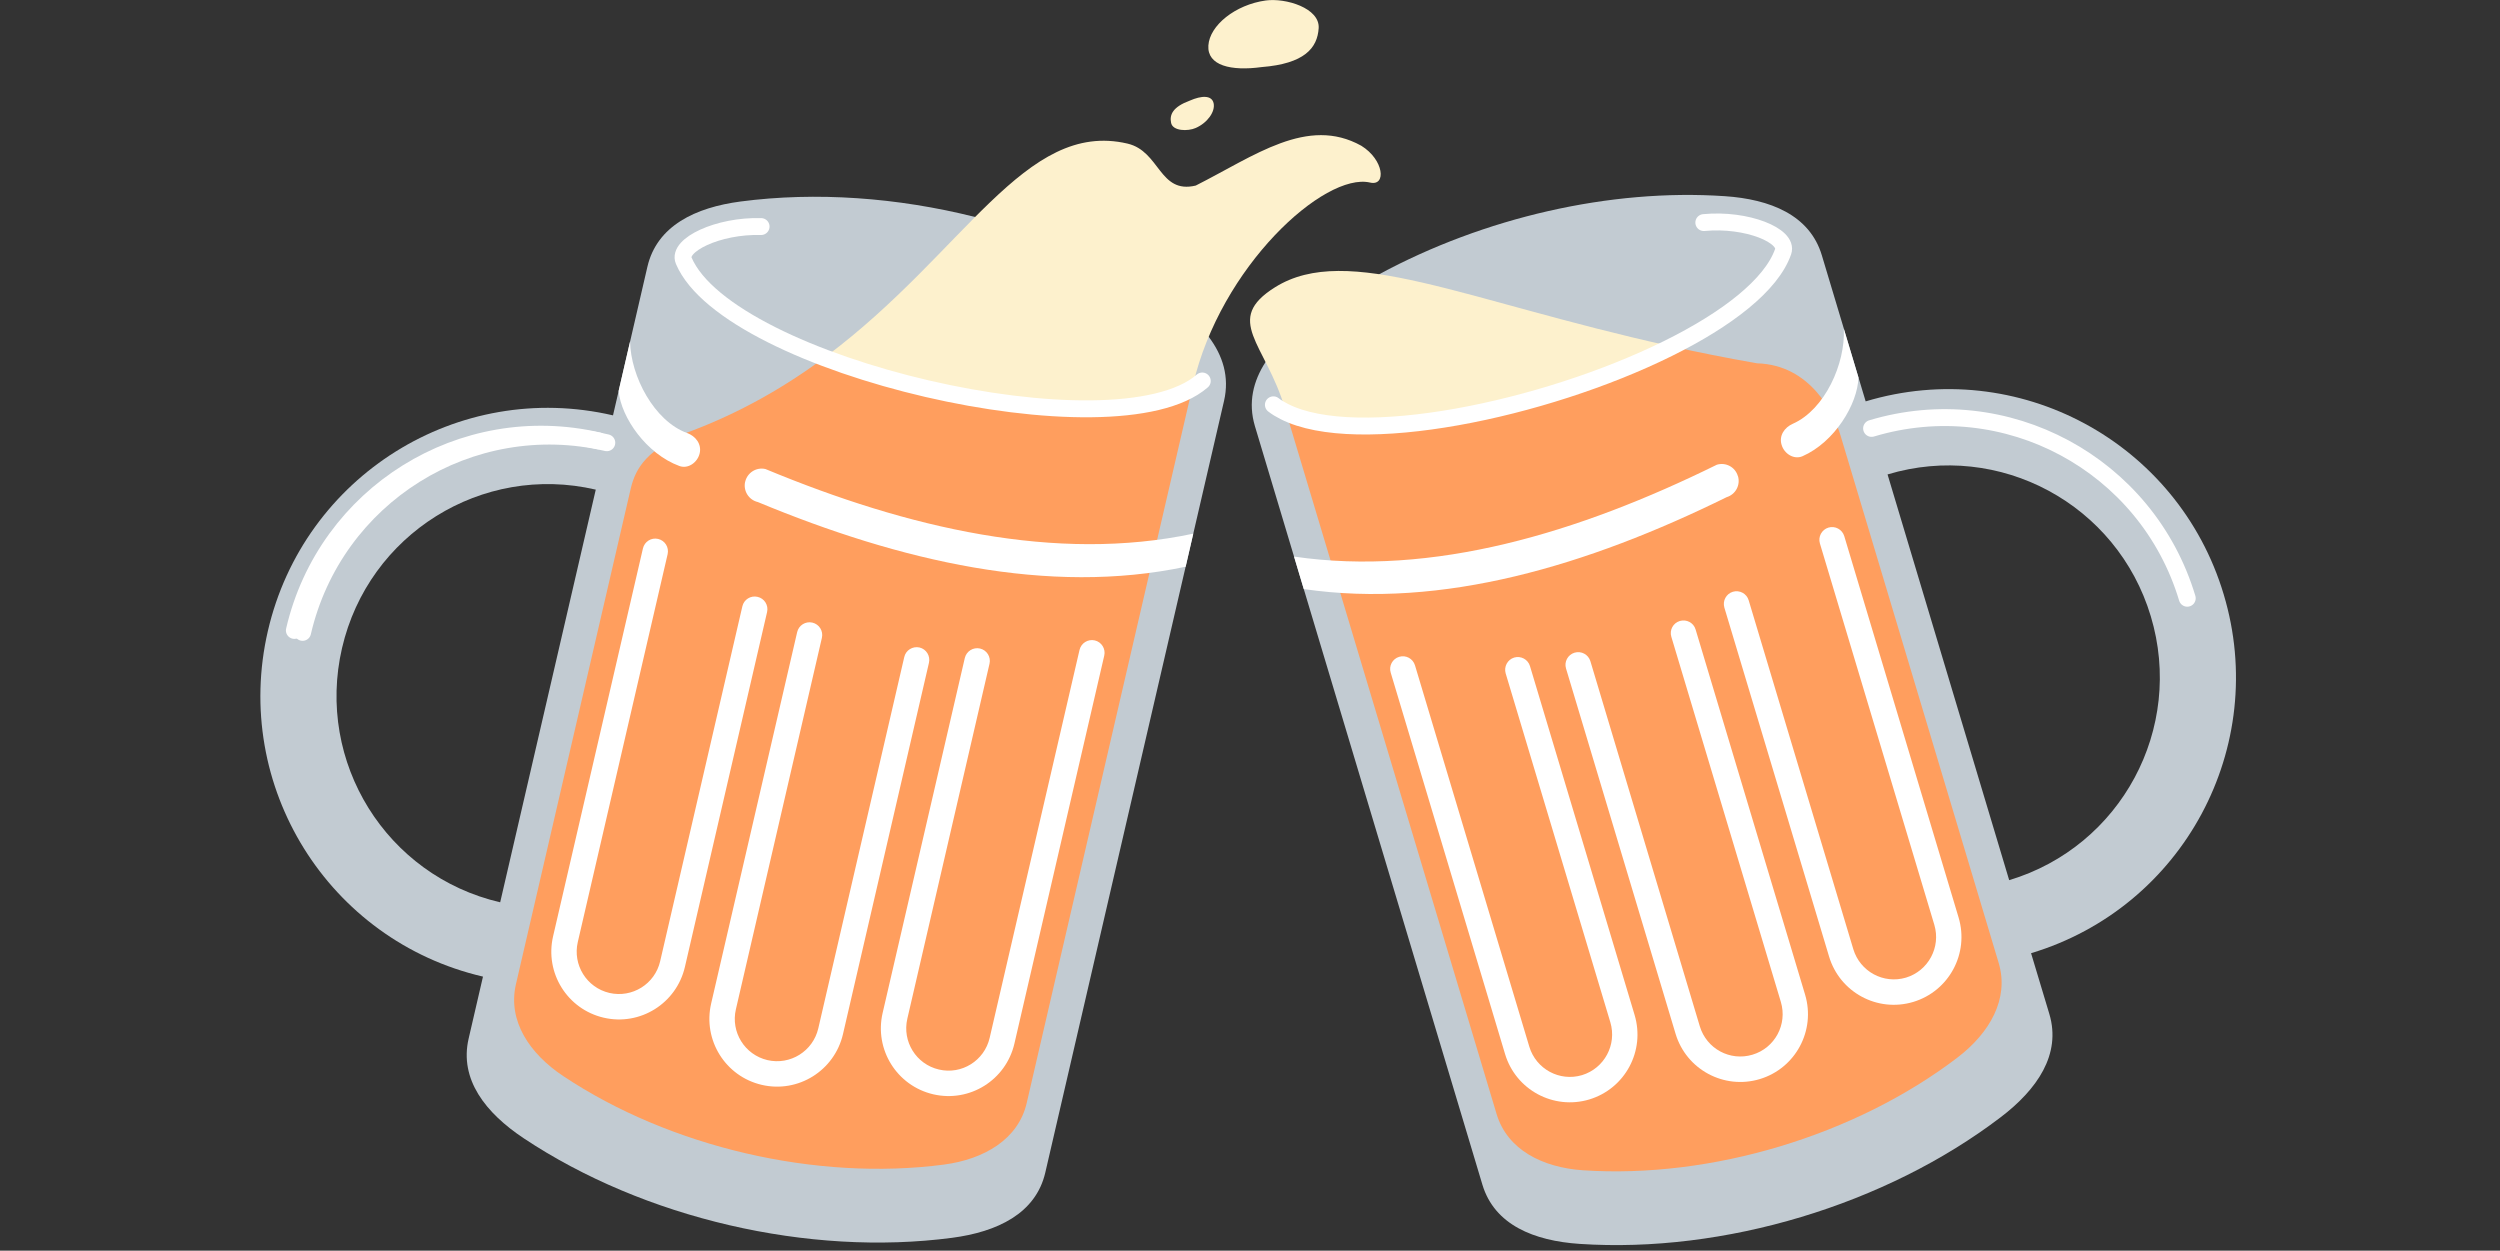 <?xml version="1.0" encoding="UTF-8"?>
<svg xmlns="http://www.w3.org/2000/svg" xmlns:xlink="http://www.w3.org/1999/xlink" width="224.88pt" height="112.5pt" viewBox="0 0 224.88 112.5" version="1.2">
<rect x="0" y="0" width="224.88" height="112.5" fill="#333333" stroke="none"/>
<defs>
<clipPath id="clip1">
  <path d="M 23.422 17 L 111 17 L 111 112 L 23.422 112 Z M 23.422 17 "/>
</clipPath>
<clipPath id="clip2">
  <path d="M 23.422 17 L 76 17 L 76 79 L 23.422 79 Z M 23.422 17 "/>
</clipPath>
<clipPath id="clip3">
  <path d="M 23.422 17 L 77 17 L 77 79 L 23.422 79 Z M 23.422 17 "/>
</clipPath>
<clipPath id="clip4">
  <path d="M 112 17 L 201.133 17 L 201.133 112 L 112 112 Z M 112 17 "/>
</clipPath>
<clipPath id="clip5">
  <path d="M 146 15 L 201.133 15 L 201.133 76 L 146 76 Z M 146 15 "/>
</clipPath>
</defs>
<g id="surface1">
<g clip-path="url(#clip1)" clip-rule="nonzero">
<path style=" stroke:none;fill-rule:nonzero;fill:rgb(76.079%,79.61%,82.349%);fill-opacity:1;" d="M 44.992 81.164 C 34.754 78.785 28.391 68.555 30.766 58.297 C 33.141 48.039 43.352 41.66 53.59 44.043 Z M 108.727 30.297 L 87.715 19.52 C 80.723 17.762 73.406 17.234 66.621 18.125 C 62.559 18.66 59.09 20.305 58.234 24 L 55.141 37.363 C 41.211 34.125 27.328 42.797 24.098 56.746 C 20.867 70.699 29.52 84.605 43.445 87.848 L 42.156 93.418 C 41.301 97.105 43.695 100.117 47.105 102.387 C 57.934 109.598 72.75 113.043 85.641 111.344 C 89.699 110.809 93.172 109.164 94.027 105.473 L 110.105 36.059 C 110.605 33.902 109.996 31.977 108.727 30.297 "/>
</g>
<path style=" stroke:none;fill-rule:nonzero;fill:rgb(100%,61.96%,36.859%);fill-opacity:1;" d="M 107.289 34.727 L 92.355 99.215 C 91.594 102.492 88.52 104.277 84.906 104.758 C 73.453 106.266 60.281 103.203 50.66 96.793 C 47.625 94.773 45.648 91.816 46.41 88.531 L 56.727 43.988 C 57.199 41.938 58.328 40.449 61.809 38.91 C 66.727 37.09 70.824 34.664 74.359 32.02 L 74.355 32.02 C 85.754 36.316 101.301 38.285 107.289 34.727 "/>
<path style=" stroke:none;fill-rule:nonzero;fill:rgb(100%,100%,100%);fill-opacity:1;" d="M 106.652 50.977 C 94.332 53.59 80.992 50.488 68.168 45.16 C 67.348 44.969 66.84 44.152 67.027 43.332 L 67.031 43.332 C 67.223 42.512 68.039 42 68.855 42.191 C 81.68 47.52 95.016 50.621 107.336 48.004 L 106.652 50.977 "/>
<path style=" stroke:none;fill-rule:nonzero;fill:rgb(100%,100%,100%);fill-opacity:1;" d="M 81.34 59.102 C 81.48 58.484 82.098 58.105 82.711 58.242 C 83.324 58.387 83.703 59.004 83.562 59.617 L 75.828 93.02 C 75.066 96.305 71.797 98.348 68.523 97.586 C 65.246 96.824 63.211 93.555 63.969 90.27 L 71.707 56.859 C 71.848 56.246 72.461 55.863 73.074 56.004 C 73.691 56.148 74.074 56.762 73.93 57.379 L 66.195 90.789 C 65.719 92.836 66.988 94.879 69.035 95.359 C 71.086 95.832 73.125 94.559 73.605 92.512 L 81.34 59.102 "/>
<path style=" stroke:none;fill-rule:nonzero;fill:rgb(100%,100%,100%);fill-opacity:1;" d="M 97.105 58.465 C 97.25 57.848 97.859 57.465 98.477 57.605 C 99.09 57.75 99.473 58.363 99.328 58.98 L 91.25 93.867 C 90.488 97.16 87.223 99.195 83.945 98.434 C 80.668 97.668 78.633 94.398 79.395 91.117 L 86.785 59.195 C 86.93 58.578 87.539 58.195 88.156 58.336 C 88.77 58.48 89.152 59.094 89.008 59.707 L 81.617 91.633 C 81.141 93.684 82.41 95.734 84.461 96.207 C 86.508 96.688 88.551 95.406 89.023 93.355 L 97.105 58.465 "/>
<path style=" stroke:none;fill-rule:nonzero;fill:rgb(100%,100%,100%);fill-opacity:1;" d="M 60.055 49.848 C 60.195 49.234 59.816 48.621 59.199 48.477 C 58.586 48.332 57.973 48.719 57.832 49.336 L 49.75 84.227 C 48.992 87.512 51.027 90.781 54.305 91.543 C 57.578 92.305 60.848 90.262 61.609 86.977 L 69 55.059 C 69.145 54.441 68.762 53.828 68.145 53.688 C 67.531 53.543 66.918 53.926 66.777 54.539 L 59.383 86.465 C 58.91 88.516 56.867 89.789 54.816 89.316 C 52.77 88.836 51.5 86.793 51.973 84.742 L 60.055 49.848 "/>
<path style=" stroke:none;fill-rule:nonzero;fill:rgb(99.219%,94.51%,80.389%);fill-opacity:1;" d="M 118.617 2.531 C 118.73 0.723 115.648 -0.199 113.863 0.043 C 111.109 0.422 108.805 2.293 108.695 4.098 C 108.582 5.902 110.734 6.41 113.48 6.035 C 117.324 5.73 118.504 4.336 118.617 2.531 "/>
<path style=" stroke:none;fill-rule:nonzero;fill:rgb(99.219%,94.51%,80.389%);fill-opacity:1;" d="M 105.344 11.059 C 105.5 11.801 106.855 11.82 107.547 11.516 C 108.621 11.051 109.328 10.031 109.168 9.289 C 109.008 8.547 108.082 8.586 107.016 9.055 C 105.496 9.617 105.184 10.316 105.344 11.059 "/>
<path style=" stroke:none;fill-rule:nonzero;fill:rgb(99.219%,94.51%,80.389%);fill-opacity:1;" d="M 74.359 32.02 C 86.781 22.727 92.176 10.766 101.41 12.914 C 104.367 13.602 104.254 17.484 107.562 16.691 C 112.867 14.012 117.605 10.418 122.449 13.109 C 124.496 14.371 124.727 16.77 123.242 16.422 C 119.148 15.469 109.785 23.957 107.312 34.629 L 107.289 34.727 C 101.301 38.285 85.754 36.316 74.355 32.02 "/>
<path style="fill:none;stroke-width:20;stroke-linecap:round;stroke-linejoin:miter;stroke:rgb(100%,100%,100%);stroke-opacity:1;stroke-miterlimit:10;" d="M 1114.818 1022.719 C 1012.016 933.636 554.18 1039.889 501.085 1165.107 C 493.28 1183.508 541.651 1206.983 592.641 1205.496 " transform="matrix(0.076,0,0,-0.076,23.421,111.997)"/>
<g clip-path="url(#clip2)" clip-rule="nonzero">
<path style="fill:none;stroke-width:20;stroke-linecap:round;stroke-linejoin:miter;stroke:rgb(100%,100%,100%);stroke-opacity:1;stroke-miterlimit:10;" d="M 40.22 727.486 C 77.757 888.993 238.738 989.402 400.336 951.883 " transform="matrix(0.076,0,0,-0.076,23.421,111.997)"/>
</g>
<g clip-path="url(#clip3)" clip-rule="nonzero">
<path style="fill:none;stroke-width:20;stroke-linecap:round;stroke-linejoin:miter;stroke:rgb(100%,100%,100%);stroke-opacity:1;stroke-miterlimit:10;" d="M 49.976 725.18 C 87.462 886.737 248.495 987.096 410.041 949.628 " transform="matrix(0.076,0,0,-0.076,23.421,111.997)"/>
</g>
<path style=" stroke:none;fill-rule:nonzero;fill:rgb(100%,100%,100%);fill-opacity:1;" d="M 56.676 30.715 C 56.73 33.859 58.852 37.871 61.797 38.949 C 62.59 39.234 63.125 39.957 62.938 40.777 C 62.746 41.598 61.898 42.207 61.113 41.918 C 58.164 40.836 55.871 37.57 55.645 35.168 L 56.676 30.715 "/>
<g clip-path="url(#clip4)" clip-rule="nonzero">
<path style=" stroke:none;fill-rule:nonzero;fill:rgb(76.079%,79.61%,82.349%);fill-opacity:1;" d="M 180.73 79.172 L 169.789 42.676 C 179.855 39.648 190.449 45.355 193.469 55.438 C 196.5 65.527 190.801 76.141 180.73 79.172 Z M 167.82 36.105 L 163.879 22.969 C 162.793 19.336 159.223 17.918 155.129 17.645 C 144.809 16.949 133.473 19.586 124.062 24.668 L 113.84 32.566 C 112.715 34.301 112.258 36.23 112.879 38.32 L 133.344 106.562 C 134.434 110.191 138 111.617 142.094 111.891 C 155.062 112.758 169.629 108.379 179.977 100.488 C 183.238 98.004 185.43 94.844 184.344 91.215 L 182.699 85.742 C 196.391 81.621 204.145 67.184 200.027 53.469 C 195.922 39.75 181.512 31.988 167.82 36.105 "/>
</g>
<path style=" stroke:none;fill-rule:nonzero;fill:rgb(99.219%,94.51%,80.389%);fill-opacity:1;" d="M 150.164 31.117 C 131.691 27.023 121.188 21.777 114.699 25.836 C 110.004 28.773 113.824 30.875 115.574 36.711 L 115.605 36.809 C 122.16 40.16 138.996 36.66 150.164 31.121 "/>
<path style=" stroke:none;fill-rule:nonzero;fill:rgb(100%,61.96%,36.859%);fill-opacity:1;" d="M 115.574 36.711 L 115.605 36.809 L 134.621 100.207 C 135.59 103.438 138.77 105.023 142.402 105.27 C 153.93 106.039 166.883 102.145 176.074 95.133 C 178.973 92.922 180.75 89.844 179.785 86.617 L 165.559 39.172 C 164.953 37.156 162.859 32.824 158.051 32.68 C 155.273 32.195 152.652 31.668 150.164 31.117 L 150.164 31.121 C 138.996 36.66 122.16 40.16 115.605 36.809 "/>
<path style=" stroke:none;fill-rule:nonzero;fill:rgb(100%,100%,100%);fill-opacity:1;" d="M 117.277 52.988 C 129.738 54.805 142.852 50.859 155.312 44.723 C 156.121 44.477 156.574 43.629 156.332 42.824 L 156.324 42.824 C 156.09 42.016 155.246 41.562 154.438 41.801 C 141.977 47.941 128.863 51.887 116.402 50.066 L 117.277 52.988 "/>
<path style=" stroke:none;fill-rule:nonzero;fill:rgb(100%,100%,100%);fill-opacity:1;" d="M 143.059 59.477 C 142.875 58.871 142.238 58.527 141.629 58.711 C 141.027 58.895 140.684 59.531 140.867 60.133 L 150.719 92.984 C 151.684 96.207 155.078 98.035 158.297 97.066 C 161.52 96.094 163.34 92.691 162.371 89.469 L 152.523 56.625 C 152.348 56.02 151.707 55.68 151.105 55.859 C 150.496 56.039 150.156 56.68 150.34 57.281 L 160.191 90.125 C 160.797 92.145 159.656 94.27 157.641 94.871 C 155.625 95.48 153.512 94.34 152.902 92.32 L 143.059 59.477 "/>
<path style=" stroke:none;fill-rule:nonzero;fill:rgb(100%,100%,100%);fill-opacity:1;" d="M 127.281 59.848 C 127.098 59.242 126.461 58.898 125.859 59.082 C 125.258 59.262 124.906 59.898 125.098 60.508 L 135.383 94.812 C 136.348 98.035 139.742 99.863 142.961 98.898 C 146.184 97.922 148.004 94.531 147.035 91.297 L 137.625 59.918 C 137.445 59.312 136.805 58.969 136.203 59.148 C 135.602 59.332 135.262 59.969 135.438 60.574 L 144.855 91.961 C 145.453 93.973 144.32 96.098 142.305 96.711 C 140.289 97.312 138.176 96.168 137.566 94.156 L 127.281 59.848 "/>
<path style=" stroke:none;fill-rule:nonzero;fill:rgb(100%,100%,100%);fill-opacity:1;" d="M 163.703 48.883 C 163.527 48.277 163.863 47.645 164.473 47.457 C 165.074 47.277 165.711 47.621 165.895 48.227 L 176.18 82.535 C 177.145 85.758 175.32 89.156 172.102 90.125 C 168.875 91.094 165.492 89.262 164.527 86.039 L 155.109 54.652 C 154.934 54.051 155.27 53.414 155.875 53.23 C 156.477 53.051 157.117 53.391 157.297 53.996 L 166.707 85.375 C 167.316 87.395 169.434 88.539 171.449 87.938 C 173.457 87.328 174.598 85.203 173.996 83.188 L 163.703 48.883 "/>
<path style="fill:none;stroke-width:20;stroke-linecap:round;stroke-linejoin:miter;stroke:rgb(100%,100%,100%);stroke-opacity:1;stroke-miterlimit:10;" d="M 1198.98 994.528 C 1202.78 991.606 1207.094 988.941 1211.818 986.583 C 1297.983 942.606 1519.301 988.531 1666.11 1061.212 C 1735.586 1095.604 1788.425 1136.096 1802.29 1175.819 C 1808.914 1194.681 1759.207 1215.081 1708.422 1210.212 " transform="matrix(0.076,0,0,-0.076,23.421,111.997)"/>
<g clip-path="url(#clip5)" clip-rule="nonzero">
<path style="fill:none;stroke-width:20;stroke-linecap:round;stroke-linejoin:miter;stroke:rgb(100%,100%,100%);stroke-opacity:1;stroke-miterlimit:10;" d="M 2280.614 765.569 C 2232.91 924.41 2065.817 1014.313 1906.992 966.594 " transform="matrix(0.076,0,0,-0.076,23.421,111.997)"/>
</g>
<path style=" stroke:none;fill-rule:nonzero;fill:rgb(100%,100%,100%);fill-opacity:1;" d="M 165.855 29.574 C 166.008 32.711 164.145 36.848 161.27 38.117 C 160.5 38.457 160.008 39.207 160.258 40.012 C 160.492 40.82 161.375 41.375 162.145 41.035 C 165.02 39.77 167.105 36.359 167.172 33.953 L 165.855 29.574 "/>
</g>
</svg>
